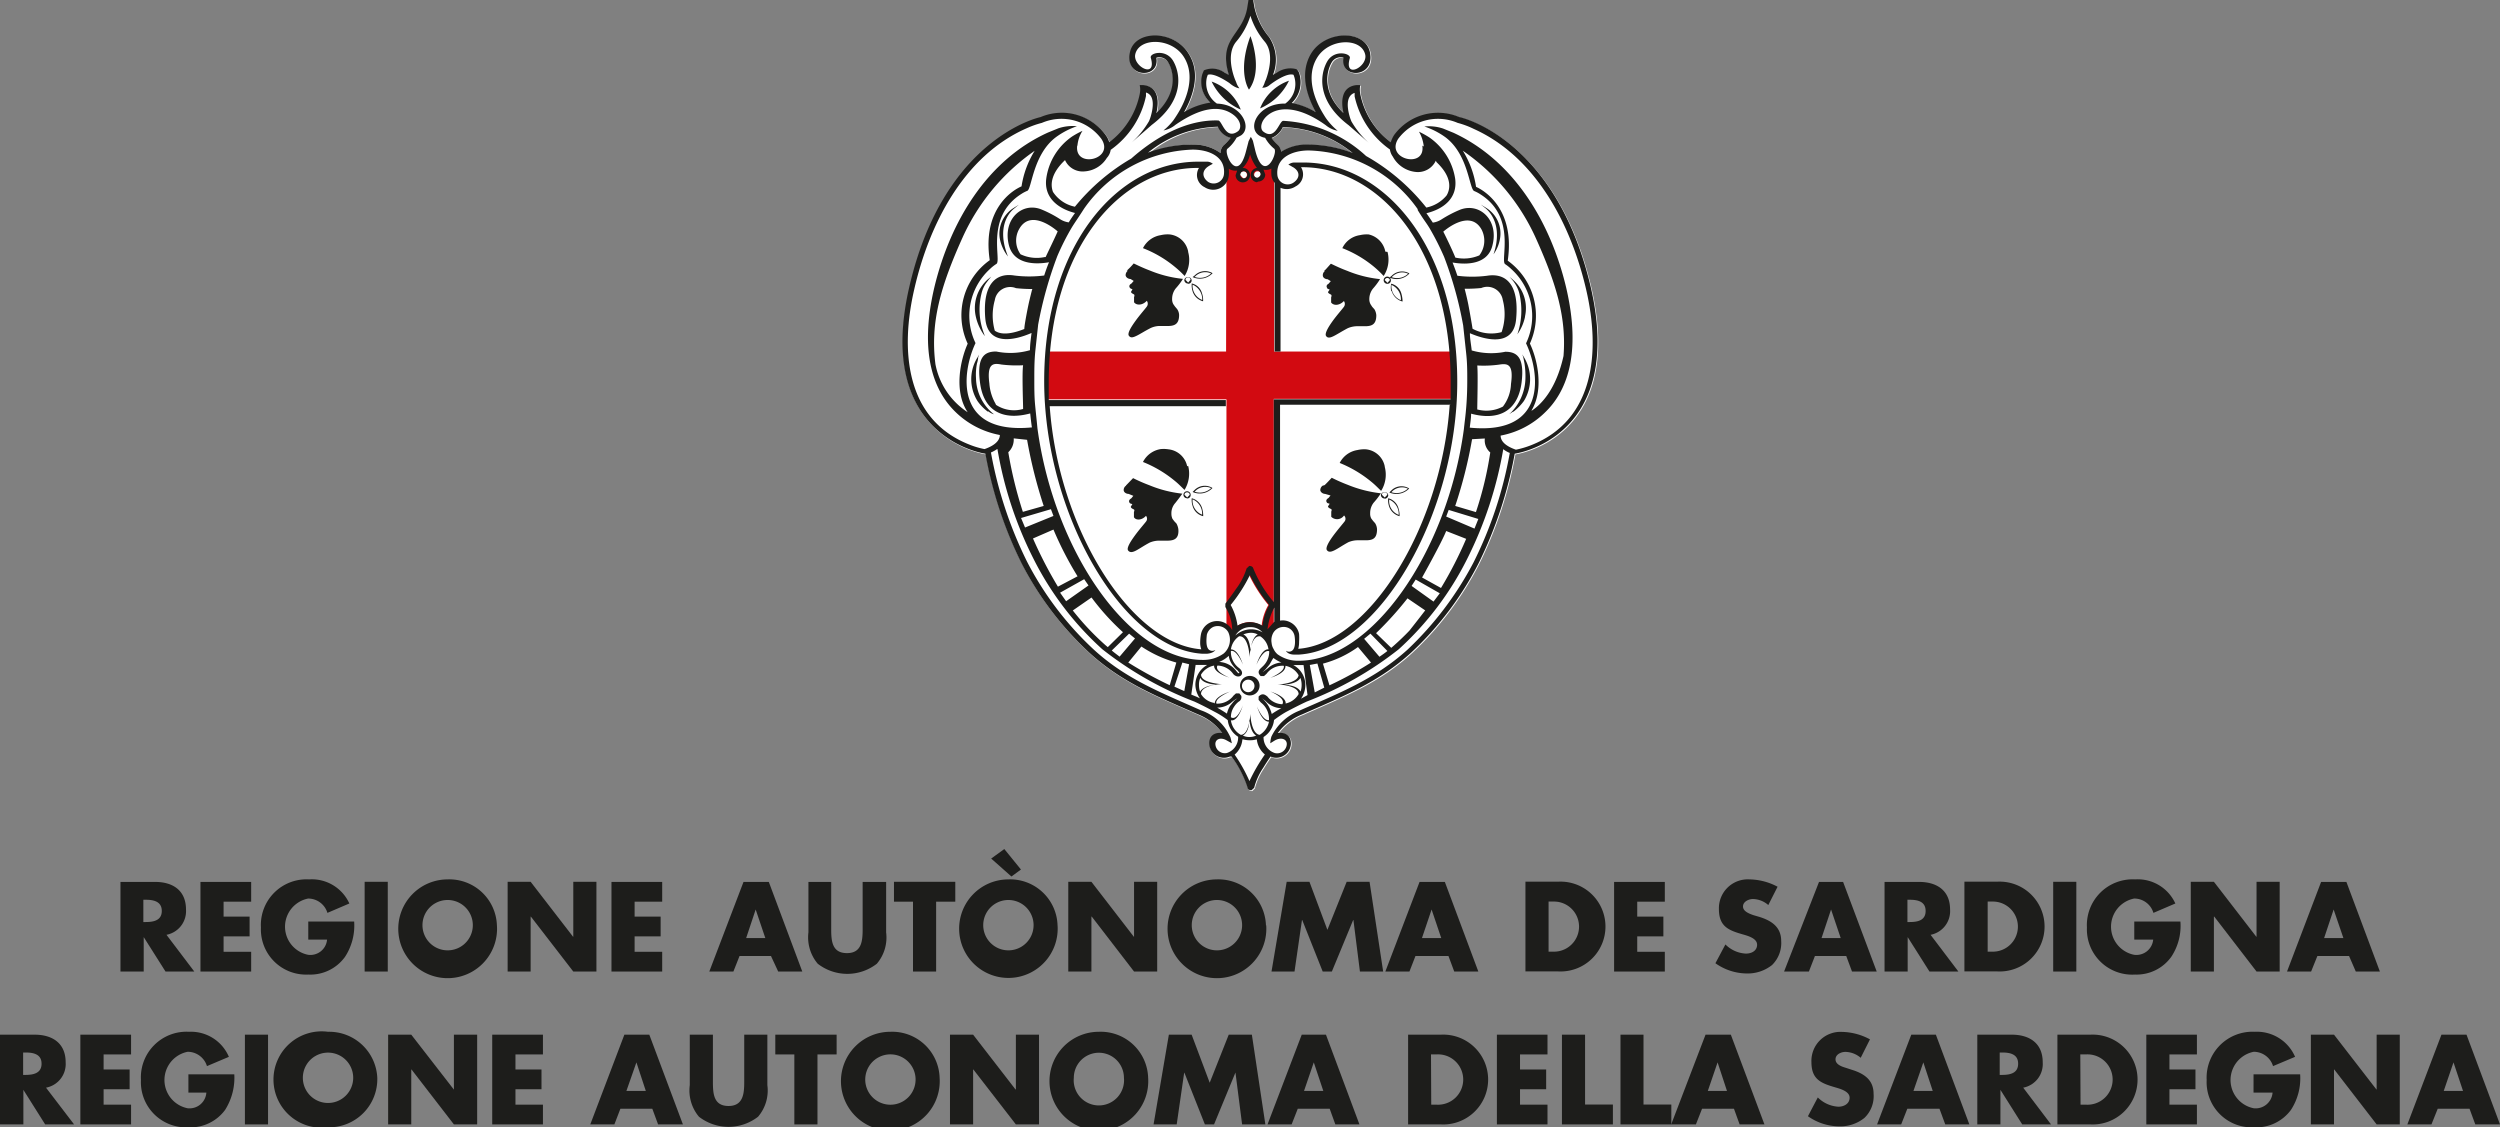 <svg id="Livello_1" data-name="Livello 1" xmlns="http://www.w3.org/2000/svg" xmlns:xlink="http://www.w3.org/1999/xlink" viewBox="0 0 207.53 93.58"><rect x="0" y="0" width="207.53" height="93.58" fill="#808080" stroke="none"/><defs><clipPath id="clip-path"><rect width="207.53" height="93.58" style="fill:none"/></clipPath></defs><g style="clip-path:url(#clip-path)"><path d="M102.16,62.86l-.22.07a1.23,1.23,0,0,1-1.51-1.15c0-.75.57-.93,1.08-.87l-.17-.22a4.68,4.68,0,0,0-1.84-1.33c-3.35-1.49-6.31-2.62-9.06-5.15a26.74,26.74,0,0,1-5.59-7.4,34.46,34.46,0,0,1-3-9.09c-.53-.07-9.14-1.61-6.32-13.83,2.86-12.42,10.85-14.1,10.9-14.11a4.52,4.52,0,0,1,5.41,1.49,2,2,0,0,1,.29.6,6.67,6.67,0,0,0,2.53-4,2,2,0,0,0,0-.76l.28,0c1.31.14,1.33,1.39,1.1,2.33,1.79-1.7,1.44-3.4,1-4.17a.83.83,0,0,0-1-.43c.32,1.8-2.68,1.71-2.19-.46.42-1.89,3.67-1.85,4.86.11,1,1.56.44,3.41-.37,4.86a5.68,5.68,0,0,1,2.18-.77,2.37,2.37,0,0,1-.67-2.35,3.56,3.56,0,0,1,.14-.34,1.75,1.75,0,0,1,1.72.19l.35.19c-.93-3.1,1.18-3.25,1.54-5.66l.07-.44c0-.28.39-.3.43,0l.07.44a5.06,5.06,0,0,0,.24.79,5.57,5.57,0,0,0,1,1.73,3.36,3.36,0,0,1,.31,3.14l.35-.19a1.92,1.92,0,0,1,1.64-.28,1,1,0,0,1,.23.43,2.43,2.43,0,0,1-.65,2.37,6.25,6.25,0,0,1,2,.75c-.81-1.45-1.33-3.3-.39-4.86,1.19-2,4.47-2,4.88-.11.47,2.17-2.52,2.26-2.19.46a.84.84,0,0,0-1,.43c-.44.77-.78,2.47,1,4.17-.22-.94-.21-2.19,1.11-2.33l.28,0a2,2,0,0,0,0,.76,6.63,6.63,0,0,0,2.53,4,2.55,2.55,0,0,1,.27-.6,4.54,4.54,0,0,1,5.42-1.49c.06,0,8,1.69,10.91,14.11,2.82,12.22-5.79,13.76-6.31,13.83a34.15,34.15,0,0,1-3,9.09,26.48,26.48,0,0,1-5.57,7.4c-2.76,2.53-5.73,3.66-9.07,5.15a4.73,4.73,0,0,0-1.85,1.33l-.17.22c.52-.06,1.08.12,1.08.87a1.23,1.23,0,0,1-1.51,1.15l-.18-.07c-.15.22-.39.57-.61.94a5.25,5.25,0,0,0-.75,1.66l-.22.21c-.21,0-.31-.11-.32-.21a9.09,9.09,0,0,0-1.34-2.6m0-51.38a1.6,1.6,0,0,1-1.07-.93,9.56,9.56,0,0,0-5.8,2.15A10.4,10.4,0,0,1,99,12a3.84,3.84,0,0,1,2.33.71.8.8,0,0,1,.28-.68,3.86,3.86,0,0,0,.51-.55m3.45,0a3.21,3.21,0,0,0,.51.58.82.82,0,0,1,.28.57,4,4,0,0,1,2.18-.6,10.53,10.53,0,0,1,3.76.7,9.56,9.56,0,0,0-5.8-2.15,1.73,1.73,0,0,1-.93.9" style="fill:#fff"/><path d="M104.4,14.81l.29-.29a.29.29,0,0,0-.29-.3.29.29,0,0,0-.29.3.3.3,0,0,0,.29.29m-1.19,0a.29.29,0,0,0,.3-.29.28.28,0,0,0-.3-.3.29.29,0,0,0-.28.3Zm-1.4-1.25a1.82,1.82,0,0,0,.79.35c.71,0,.92-1.34,1.23-1.34s.4,1.23,1.06,1.38a2.44,2.44,0,0,0,.88-.11V29.18h14.75s.08,1.17.1,1.93,0,2,0,2H105.74v19a1,1,0,0,1-.65.22c-.41-.07-.86-.47-1.3-.44s-1,.46-1.43.53c-.25,0-.55-.27-.55-.27v-19H87l0-2L87,29.18h14.78Zm.92,38.38a2.13,2.13,0,0,1,1-.3,2,2,0,0,1,1,.31,4.35,4.35,0,0,1,.56-1.73,11.87,11.87,0,0,1-1.6-2.49,12.73,12.73,0,0,1-1.6,2.49,4.7,4.7,0,0,1,.57,1.72" style="fill:#d20a11"/><path d="M103.76,57.44a.52.52,0,0,0,0-1,.52.52,0,1,0,0,1m0,.29a.81.81,0,1,1,.8-.8.81.81,0,0,1-.8.8M103,9.1a4.8,4.8,0,0,1-2.42-2.33A4.09,4.09,0,0,1,103,9.1M103.8,3s1.1,2.77-.12,4.44c0,0-1-1.42.12-4.44m.8,6A4,4,0,0,1,107,6.7,4.75,4.75,0,0,1,104.6,9M83,19.83a2.51,2.51,0,0,1,1.15-2.57l.43-.27-.39.32c-.18.13-1.52,1.26-.59,3.78l.07.2A3.46,3.46,0,0,1,83,19.83M81,26.26a3.18,3.18,0,0,1,1-3.07l.29-.23-.24.29-.19.25a2.46,2.46,0,0,0-.37.81,5.54,5.54,0,0,0,.2,3.4l.06.19A4.25,4.25,0,0,1,81,26.26m1,7.91a3.71,3.71,0,0,1-.85-.87,3.42,3.42,0,0,1,0-3.64l.13-.23-.08.24s0,.19-.1.5a4.83,4.83,0,0,0-.08,1.22,3.9,3.9,0,0,0,1.49,3,1.16,1.16,0,0,1-.46-.24m42.47-14.34a3.12,3.12,0,0,1-.54,1.3c.86-2.55-.48-3.67-.66-3.82l-.39-.31.43.27a2.49,2.49,0,0,1,1.16,2.56m2.08,6.47a3.89,3.89,0,0,1-.64,1.47,6.06,6.06,0,0,0,.15-3.44,2.68,2.68,0,0,0-.36-.79l-.14-.2-.3-.34.28.24a3.11,3.11,0,0,1,1,3.06m-1,7.9-.3.2a4.16,4.16,0,0,0,1.34-3,7,7,0,0,0-.08-1.22c-.06-.31-.1-.5-.1-.5l-.08-.24.13.22a3.48,3.48,0,0,1,0,3.65,4.25,4.25,0,0,1-.86.88m-15.68,6.1c.07-.06.34-.34.59-.61a13.87,13.87,0,0,0,1.34.59,10.27,10.27,0,0,0,2.74.7,6.47,6.47,0,0,1-.6.78,1.39,1.39,0,0,0-.29.88.85.85,0,0,0,.09.43l.15.2.17.19a1.05,1.05,0,0,1,.16.5c0,.75-.33.9-.84.92h-.75a2,2,0,0,0-.79.16c-.48.26-.85.52-1.13.66s-.5.2-.65,0,.21-.78.57-1.26.81-1,.91-1.14a.37.37,0,0,0-.06-.48.69.69,0,0,1-1.06.11l0-.43c.07-.17,0-.2,0-.21-.25-.1-.27-.18-.27-.23l.14-.21-.19-.06c-.06-.05-.21-.25.09-.42l.17-.21L110,41c-.14,0-.36-.1-.4-.3a.46.46,0,0,1,.19-.38m6.32,2.42a1.31,1.31,0,0,0-.79-1.27,1.23,1.23,0,0,0,.79,1.27m-.81-.74a1.54,1.54,0,0,1-.06-.64,1.19,1.19,0,0,1,.85.83,1.88,1.88,0,0,1,.09.66,1.24,1.24,0,0,1-.88-.85m-.35-.7.21-.22c0-.29-.46-.27-.44,0Zm0,.08a.3.3,0,0,1-.32-.28.31.31,0,0,1,.61,0,.3.3,0,0,1-.29.3m0-2.65a2.54,2.54,0,0,1-.3,2c-.3-.29-.53-.53-.83-.77a10,10,0,0,0-2.61-1.55,2,2,0,0,1,1.47-1.07,2.48,2.48,0,0,1,.72-.06,1.77,1.77,0,0,1,1.55,1.41m.55,2a1.2,1.2,0,0,1,1.48-.16,1.46,1.46,0,0,1-1.65.33Zm0,.15a1.37,1.37,0,0,0,1.37-.3,1.18,1.18,0,0,0-1.37.3m-5.6-18.37c.06,0,.32-.32.58-.6.14.06.65.33,1.35.59a9.74,9.74,0,0,0,2.73.69,5.27,5.27,0,0,1-.58.78,1.39,1.39,0,0,0-.31.88.85.85,0,0,0,.11.44l.13.2.18.2a1.09,1.09,0,0,1,.16.5c0,.73-.34.89-.84.91-.24,0-.51,0-.77,0a2,2,0,0,0-.77.17c-.49.26-.86.5-1.14.64s-.51.21-.65,0,.22-.79.56-1.26.81-1,.92-1.16a.41.41,0,0,0,0-.48c-.38.4-.87.39-1.06.12l0-.42c.07-.19,0-.22,0-.23-.24-.11-.25-.17-.26-.22l.14-.2-.19-.08c0-.05-.2-.24.1-.41l.18-.21-.26-.16c-.16,0-.39-.1-.4-.31a.44.44,0,0,1,.18-.38m6.3,2.43a1.3,1.3,0,0,0-.78-1.27,1.24,1.24,0,0,0,.78,1.27m-.8-.75a1.3,1.3,0,0,1,0-.62,1.16,1.16,0,0,1,.84.82,2.45,2.45,0,0,1,.1.66,1.26,1.26,0,0,1-.9-.86m-.35-.69.2-.23a.22.22,0,0,0-.43,0Zm0,.08a.3.3,0,1,1,.28-.31.28.28,0,0,1-.28.31m0-2.65a2.5,2.5,0,0,1-.32,2,8.54,8.54,0,0,0-.82-.78,9.55,9.55,0,0,0-2.61-1.53,1.92,1.92,0,0,1,1.46-1.08,2.54,2.54,0,0,1,.72-.06A1.81,1.81,0,0,1,115,20.89m.53,2A1.21,1.21,0,0,1,117,22.7a1.44,1.44,0,0,1-1.65.34Zm0,.12a1.33,1.33,0,0,0,1.36-.29,1.16,1.16,0,0,0-1.36.29m-22-.54a5.77,5.77,0,0,0,.58-.6c.14.06.66.33,1.35.59a9.81,9.81,0,0,0,2.74.69,5.31,5.31,0,0,1-.59.78,1.39,1.39,0,0,0-.31.88.84.84,0,0,0,.1.44l.14.2.17.2a.91.91,0,0,1,.17.5c0,.73-.35.89-.84.91-.24,0-.5,0-.77,0a1.83,1.83,0,0,0-.75.17c-.51.26-.87.5-1.16.64s-.5.21-.65,0,.23-.79.57-1.26.81-1,.92-1.16a.41.41,0,0,0,0-.48c-.37.4-.87.39-1.06.12l0-.42c.07-.19,0-.22,0-.23-.23-.11-.25-.17-.25-.22l.12-.2-.17-.08c-.06-.05-.21-.24.09-.41l.18-.21-.26-.16c-.15,0-.38-.1-.41-.31a.47.47,0,0,1,.19-.38M99.8,24.9A1.33,1.33,0,0,0,99,23.63a1.27,1.27,0,0,0,.79,1.27m-.8-.75a1.62,1.62,0,0,1-.06-.62,1.13,1.13,0,0,1,.85.82,1.65,1.65,0,0,1,.09.66,1.23,1.23,0,0,1-.88-.86m-.36-.69.2-.23a.21.21,0,1,0-.42,0Zm0,.08a.31.31,0,0,1-.32-.29.31.31,0,0,1,.61,0,.29.29,0,0,1-.29.31m0-2.65a2.53,2.53,0,0,1-.29,2,8.72,8.72,0,0,0-.84-.78,9.62,9.62,0,0,0-2.62-1.53,2,2,0,0,1,1.48-1.08,2.52,2.52,0,0,1,.73-.06,1.76,1.76,0,0,1,1.54,1.41m.54,2a1.21,1.21,0,0,1,1.49-.19A1.45,1.45,0,0,1,99,23Zm0,.12a1.35,1.35,0,0,0,1.37-.29,1.18,1.18,0,0,0-1.37.29m0,17.83a1.36,1.36,0,0,0,1.37-.3,1.17,1.17,0,0,0-1.37.3m0-.15a1.2,1.2,0,0,1,1.48-.16,1.45,1.45,0,0,1-1.65.33Zm-.54-2a2.58,2.58,0,0,1-.3,2c-.3-.29-.53-.53-.83-.77a9.88,9.88,0,0,0-2.62-1.55,2,2,0,0,1,1.47-1.07A2.52,2.52,0,0,1,97,37.3a1.78,1.78,0,0,1,1.55,1.41m0,2.65a.29.29,0,0,1-.31-.28.3.3,0,0,1,.6,0,.29.29,0,0,1-.29.3m0-.08.21-.22c0-.29-.45-.27-.43,0ZM99,42a1.54,1.54,0,0,1-.07-.64,1.22,1.22,0,0,1,.86.83,2.15,2.15,0,0,1,.09.66A1.2,1.2,0,0,1,99,42m.79.74A1.3,1.3,0,0,0,99,41.45a1.25,1.25,0,0,0,.78,1.27M93.47,40.3l.59-.61a13.34,13.34,0,0,0,1.35.59,9.88,9.88,0,0,0,2.74.7c-.19.27-.4.54-.59.78a1.26,1.26,0,0,0-.32.88,1,1,0,0,0,.09.43l.15.2.18.19a1.33,1.33,0,0,1,.16.5c.05.75-.34.9-.83.92h-.77a2.05,2.05,0,0,0-.78.16c-.49.26-.86.52-1.13.66s-.5.2-.66,0,.22-.78.57-1.26.81-1,.91-1.14a.37.37,0,0,0,0-.48c-.36.4-.86.38-1,.11l0-.43c.08-.17,0-.2,0-.21-.24-.1-.26-.18-.26-.23l.13-.21-.18-.06c-.07-.05-.21-.25.09-.42l.17-.21L93.69,41c-.16,0-.39-.1-.41-.3a.43.43,0,0,1,.19-.38m19.26,13.39a8.83,8.83,0,0,1-2.91,1.38l.54,1.8A29.34,29.34,0,0,0,113.81,55Zm-2.8,3.37-.57-2-.63.12.41,2.28Zm10.12-13c-.34.89-2,3.86-2,3.86l1.57.87a32.68,32.68,0,0,0,2.09-4.08Zm0-1.2,2.35,1,.32-.8-2.46-.75Zm-.53,6.37-2-1.14-.34.53L119,49.94Zm-4.91,2-1,1Zm-.85,1.35-.52.43,1.27,1.49c.22-.15.45-.31.66-.48Zm8.44-16.14a38,38,0,0,1-1.4,5.54l1.72.51a29.3,29.3,0,0,0,1.19-4.95,1.31,1.31,0,0,1-.45-1.16ZM108.54,57.7l-.33-2.49-.46,0-.39,0a1.87,1.87,0,0,1,1,1.65A2.05,2.05,0,0,1,108,58l.2-.11Zm-22.79-13a35.19,35.19,0,0,0,2.07,4l1.63-.86a28.49,28.49,0,0,1-2-3.88Zm-1.6-8.31a1.43,1.43,0,0,1-.45,1.15,34.33,34.33,0,0,0,1.21,4.95L86.64,42a39.59,39.59,0,0,1-1.38-5.49ZM99.53,56.86a1.69,1.69,0,0,0,.09.56c.11-.19.41-.51,1.38-.58-1-.07-1.26-.37-1.36-.57a1.41,1.41,0,0,0-.11.59m8.52,0a1.61,1.61,0,0,0-.1-.58c-.12.2-.45.49-1.37.56,1,.06,1.27.37,1.38.57a1.63,1.63,0,0,0,.09-.55m-7.21,1.55c0-.12,0-.58,1.27-1,0,0-1.31.53-1.13,1a1.67,1.67,0,0,0,1.42-.67l.2-.18h.28l.16.2a.43.43,0,0,1-.22.49,1.7,1.7,0,0,0-.39.44,1.53,1.53,0,0,0-.25.85c.53.35,1-1,1-1-.47,1.48-1,1.25-1,1.25A1.64,1.64,0,0,0,103,61c.59,0,.75-1.17.8-1.74l0-.2v.2c0,.56.21,1.69.77,1.74a1.67,1.67,0,0,0,.77-1.09c-.16,0-.59-.07-1-1.27,0,0,.5,1.24,1,1.14a1.71,1.71,0,0,0-.67-1.46l-.19-.22v-.28c.32-.33.55-.14.73,0a1.6,1.6,0,0,0,1.24.64c.32-.53-1-1.06-1-1.06,1.34.44,1.29.94,1.27,1a1.65,1.65,0,0,0,1.08-.78c0-.61-1.15-.77-1.73-.81l-.21,0,.23,0c.56,0,1.64-.21,1.71-.76a1.62,1.62,0,0,0-1.09-.78c0,.15,0,.6-1.26,1,0,0,1.25-.51,1.12-1a1.62,1.62,0,0,0-1.43.66l-.21.19h-.28c-.39-.39,0-.62.16-.79a1.66,1.66,0,0,0,.55-1.27c-.51-.19-1.06,1.12-1.06,1.12.43-1.3.91-1.3,1-1.27a1.55,1.55,0,0,0-.67-1.08c-.68-.13-.86,1.12-.91,1.73v.19l0-.19c0-.59-.22-1.8-.86-1.74a1.57,1.57,0,0,0-.68,1.09c.11,0,.59,0,1,1.27,0,0-.51-1.28-1-1.14a1.66,1.66,0,0,0,.67,1.41c.61.48,0,1-.47.51a1.65,1.65,0,0,0-1.32-.71c-.27.51,1,1,1,1-1.27-.41-1.29-.89-1.27-1a1.62,1.62,0,0,0-1.09.75c0,.59,1.15.75,1.72.8l.19,0-.19,0c-.57,0-1.74.2-1.72.82a1.59,1.59,0,0,0,1.09.73m3.56-43.6a.29.29,0,0,0,.29-.29.3.3,0,0,0-.29-.31.31.31,0,0,0-.29.31.3.3,0,0,0,.29.29m-2.24,48.05-.22.07a1.22,1.22,0,0,1-1.51-1.15c0-.75.57-.94,1.08-.87l-.17-.22a4.58,4.58,0,0,0-1.84-1.33c-3.35-1.48-6.31-2.62-9.06-5.15a26.85,26.85,0,0,1-5.59-7.39,33.93,33.93,0,0,1-3-9.1c-.53-.07-9.14-1.61-6.32-13.83,2.86-12.42,10.85-14.1,10.9-14.11a4.5,4.5,0,0,1,5.41,1.5,1.79,1.79,0,0,1,.29.59,6.66,6.66,0,0,0,2.53-4,1.92,1.92,0,0,0,0-.75l.28,0c1.31.13,1.33,1.39,1.1,2.33,1.79-1.7,1.45-3.41,1-4.18a.84.84,0,0,0-1-.42c.32,1.8-2.68,1.71-2.19-.46.42-1.89,3.67-1.84,4.86.11,1,1.56.45,3.41-.37,4.87a5.81,5.81,0,0,1,2.18-.79,2.35,2.35,0,0,1-.67-2.34,3.56,3.56,0,0,1,.14-.34,1.75,1.75,0,0,1,1.72.19l.35.19c-.93-3.1,1.18-3.25,1.54-5.66l.07-.44c0-.28.39-.3.43,0l.07.44a5.23,5.23,0,0,0,.23.79,5.84,5.84,0,0,0,1,1.73,3.39,3.39,0,0,1,.32,3.14l.33-.19a1.94,1.94,0,0,1,1.65-.28.9.9,0,0,1,.23.43,2.39,2.39,0,0,1-.65,2.37,5.85,5.85,0,0,1,2,.76c-.81-1.46-1.33-3.31-.39-4.87,1.19-1.95,4.47-2,4.88-.11.47,2.17-2.52,2.26-2.19.46a.85.85,0,0,0-1,.42c-.44.77-.78,2.48,1,4.18-.22-.94-.21-2.2,1.1-2.33l.29,0a1.92,1.92,0,0,0,0,.75,6.62,6.62,0,0,0,2.53,4,2.54,2.54,0,0,1,.27-.59,4.52,4.52,0,0,1,5.42-1.5c.06,0,8,1.69,10.91,14.11,2.82,12.22-5.79,13.76-6.31,13.83a34.33,34.33,0,0,1-3,9.1,26.58,26.58,0,0,1-5.57,7.39c-2.77,2.53-5.73,3.67-9.07,5.15a4.63,4.63,0,0,0-1.85,1.33l-.18.22c.53-.07,1.09.12,1.09.87a1.22,1.22,0,0,1-1.51,1.15l-.18-.07c-.15.22-.38.56-.61.94a5.25,5.25,0,0,0-.75,1.66l-.22.2c-.21,0-.31-.09-.32-.2a9,9,0,0,0-1.34-2.6M106.69,8.6a2,2,0,0,0,.76-2.19l-.07-.2c-.54-.19-1.64.58-2,.86a.85.85,0,0,1-.6.21A1.54,1.54,0,0,0,105,6.8l.09-.2c.2-.55.71-2.17-.1-3.14a6.22,6.22,0,0,1-1.19-2.15,6.16,6.16,0,0,1-1.18,2.15c-.83,1-.29,2.67-.08,3.18l.08.19a1.48,1.48,0,0,0,.27.5s-.33,0-.84-.44c-.43-.29-1.33-.84-1.79-.68l-.07.2a2.06,2.06,0,0,0,.83,2.19c2.07.07,2.94,2,2,2.64l-.37.19a3.09,3.09,0,0,1-.76.92c-.34.31.84,3,1.55.18l.21-.81.18-.36a1.9,1.9,0,0,1,.18.34l.2.83c.73,2.78,1.9.13,1.57-.18a3.05,3.05,0,0,1-.76-.91,1.31,1.31,0,0,1-.51-.2c-1-.69-.05-2.57,2-2.64Zm-1.13,2.85a3.21,3.21,0,0,0,.51.58.82.82,0,0,1,.28.57,3.89,3.89,0,0,1,2.18-.6,10.53,10.53,0,0,1,3.76.7,9.56,9.56,0,0,0-5.8-2.15,1.76,1.76,0,0,1-.93.9M82.77,37.28a2.72,2.72,0,0,1-.51.28,33.88,33.88,0,0,0,3,9.07,26.65,26.65,0,0,0,5.49,7.25c2.69,2.49,5.66,3.62,8.93,5.08a4.15,4.15,0,0,1,2.47,2.27l.11.47-.42-.23c-.5-.3-.95-.12-.95.29a.79.79,0,0,0,.95.75,1.35,1.35,0,0,0,.94-1.35,1.85,1.85,0,0,1-.86-1.38,6.93,6.93,0,0,0-1.07-.68c-.56-.3-1.11-.59-1.7-.86a29.31,29.31,0,0,1-7.65-4.35A25.56,25.56,0,0,1,85.8,46.4a31.79,31.79,0,0,1-3-9.12m20.45-22.47a.29.29,0,0,0,.29-.29.3.3,0,0,0-.29-.31.3.3,0,0,0-.29.31.3.3,0,0,0,.29.29M82.64,33.58a2.7,2.7,0,0,0,2.29.37c0-.52-.1-2.94,0-3.63a10.24,10.24,0,0,1-1.8-.06c-.68-.13-1.22-.11-1,1.58a3.92,3.92,0,0,0,.55,1.74m7.3-16.24c-.59.92-.67,1-1,1.53a20.52,20.52,0,0,0-1.21,2.39,33.06,33.06,0,0,0-1.59,5.68l-.24,2.23c-.08.86-.08,1.55-.08,2.3s0,1.47.07,2.19.12,1.14.19,1.89c1.39,10.26,7.66,19.23,13.72,19.23a2.89,2.89,0,0,0,1.74-.53,1.5,1.5,0,0,0,.38-1.77,1,1,0,0,0-1.24-.44,1,1,0,0,0-.54.66c0,.09-.15,1,.2,1.25a.46.46,0,0,0,.51,0s-.11.27-.71.32h-.35c-6.69-.39-13.15-11.75-13.15-22.64,0-11.15,6-18.21,12.78-18.21h.7a.75.75,0,0,1,.52.18,3.61,3.61,0,0,0-.39.22c-.54.37-.5.91,0,1.28a.86.86,0,0,0,1.31-.61c.17-1.47-1.22-2.07-2.6-2.07a11.45,11.45,0,0,0-9,4.89m12.17-5.86a1.6,1.6,0,0,1-1.07-.93,9.56,9.56,0,0,0-5.8,2.15A10.4,10.4,0,0,1,99,12a3.84,3.84,0,0,1,2.33.71.83.83,0,0,1,.28-.68,3.86,3.86,0,0,0,.51-.55m-12.7.61c-.24,1.94,3.16,1.14,2-.57a4.12,4.12,0,0,0-4.93-1.32,7.57,7.57,0,0,0-1.27.45c-5.22,2.29-8.1,8-9.32,13.34-1.18,5.07-.75,10.83,4.58,12.92a6.68,6.68,0,0,0,1.25.37c.49-.17,1.26-.53,1.27-1.17a7.14,7.14,0,0,1-3.66-1.89c-1.75-1.68-3.11-4.79-1.76-10.44C78.87,18.47,81.89,13.31,87,11l.86-.35a3.7,3.7,0,0,1,1.54-.17,6.44,6.44,0,0,0-1.75.91c-1.91,1.44-2,4.3-2.37,4.45a3,3,0,0,0-.48.25c-3.06,1.92-1.62,5.54-2.09,5.82a3.32,3.32,0,0,0-.51.4,5.25,5.25,0,0,0-1.22,6.17c-1.13,2.38-1.84,7.62,4.68,7-.06-.39-.1-.77-.14-1.16-2.19.59-3.87-.12-4.17-2.59-.26-2,.3-2.56,1.35-2.55a5.89,5.89,0,0,0,2.8-.11c0-.49.08-1,.13-1.43-1.47.64-3.64,1.08-3.84-1.21-.25-3,1-3.79,2.41-3.56a9.79,9.79,0,0,0,2.48,0c.12-.37.25-.74.4-1.1-1.24.22-2.91.13-3.32-1.38-.57-2.17,1.08-3.66,2.7-3a9.5,9.5,0,0,1,1.55.81,1.75,1.75,0,0,0,.71.26c.16-.27.34-.53.52-.78-1.34-.34-2.59-1.22-2.39-2.84A5.08,5.08,0,0,1,89,11.33a7.65,7.65,0,0,1,.86-.47,2.75,2.75,0,0,0-.42,1.23m35.35,25.19a32.44,32.44,0,0,1-3,9.12,25.53,25.53,0,0,1-5.67,7.49,29.15,29.15,0,0,1-7.65,4.35c-.58.27-1.14.56-1.71.86a8.88,8.88,0,0,0-1,.67,1.89,1.89,0,0,1-.87,1.41,1.36,1.36,0,0,0,.93,1.33.8.8,0,0,0,1-.75c0-.41-.47-.59-1-.29l-.37.23a2.15,2.15,0,0,1,.09-.55A4.34,4.34,0,0,1,107.85,59c3.29-1.46,6.25-2.59,9-5.08a27.44,27.44,0,0,0,5.48-7.25,33.19,33.19,0,0,0,3-9.07,2.12,2.12,0,0,1-.5-.28m-2.23-3.34a2.91,2.91,0,0,0,2.16-.23,3.28,3.28,0,0,0,.67-1.88c.24-1.7-.31-1.71-1-1.6a9.63,9.63,0,0,1-1.8.07c.07.69,0,3.13,0,3.64m-1.83-12.6a3.26,3.26,0,0,0,2-.18,2,2,0,0,0,.18-2.16c-1-1.76-3.17.19-3.17.19.29.56.84,1.73,1,2.15m-3.11-4a11.46,11.46,0,0,0-9.06-4.89c-1.37,0-2.76.6-2.6,2.07a.86.86,0,0,0,1.32.61c.55-.37.59-.91,0-1.28-.13-.06-.2-.13-.41-.22a.81.81,0,0,1,.53-.18h.71c6.78,0,12.78,7.06,12.78,18.21,0,10.89-6.47,22.25-13.16,22.64h-.35c-.6,0-.71-.32-.71-.32a.44.44,0,0,0,.5,0c.37-.24.23-1.16.21-1.25a.92.92,0,0,0-.54-.66,1,1,0,0,0-1.23.44,1.27,1.27,0,0,0-.13.83,1.14,1.14,0,0,0,.16.49,1.28,1.28,0,0,0,.34.45,2.9,2.9,0,0,0,1.75.53c6.06,0,12.33-9,13.71-19.23.08-.75.14-1.11.2-1.89s.08-1.46.08-2.19,0-1.44-.1-2.3l-.24-2.23a31.54,31.54,0,0,0-1.58-5.68,22.21,22.21,0,0,0-1.21-2.39c-.35-.57-.44-.61-1-1.53m.52-5.25a3.07,3.07,0,0,0-.4-1.23,8,8,0,0,1,.85.47,5.14,5.14,0,0,1,2.16,3.46c.2,1.62-1,2.5-2.39,2.84.18.25.35.51.53.78a1.75,1.75,0,0,0,.71-.26,9.93,9.93,0,0,1,1.55-.81c1.62-.63,3.26.86,2.68,3-.39,1.51-2.06,1.6-3.3,1.38.14.36.28.73.4,1.1a9.72,9.72,0,0,0,2.47,0c1.42-.23,2.68.54,2.41,3.56-.18,2.29-2.35,1.85-3.84,1.21,0,.47.1.94.15,1.43a5.84,5.84,0,0,0,2.79.11c1,0,1.6.51,1.35,2.55-.32,2.47-2,3.18-4.19,2.59,0,.39-.07.77-.11,1.16,6.51.64,5.81-4.6,4.67-7a5.26,5.26,0,0,0-1.23-6.17,3.63,3.63,0,0,0-.5-.4c-.46-.28,1-3.9-2.09-5.82a3,3,0,0,0-.48-.25c-.42-.15-.47-3-2.37-4.45a6.4,6.4,0,0,0-1.77-.91,3.72,3.72,0,0,1,1.55.17l.86.35c5.07,2.34,8.08,7.5,9.35,12.81,1.33,5.65,0,8.76-1.78,10.44a7.11,7.11,0,0,1-3.65,1.89c0,.64.77,1,1.27,1.17a7.42,7.42,0,0,0,1.25-.37c5.33-2.09,5.76-7.85,4.58-12.92-1.23-5.31-4.12-11-9.33-13.34A7.24,7.24,0,0,0,121,10.2a4.12,4.12,0,0,0-4.93,1.32c-1.1,1.71,2.29,2.51,2,.57M102.73,51.94a2,2,0,0,1,2.07,0,4.52,4.52,0,0,1,.56-1.72,11.87,11.87,0,0,1-1.6-2.49,12.73,12.73,0,0,1-1.6,2.49,4.89,4.89,0,0,1,.57,1.72m2.12.61a1.29,1.29,0,0,0-1-.49,1.43,1.43,0,0,0-1.3.7,1.94,1.94,0,0,1,1.34-.52,1.84,1.84,0,0,1,1,.31M106.38,55a3,3,0,0,1-.67-.38c-.11.15-.21.36-.33.55l-.33.4-.24.22a3.87,3.87,0,0,0,.52-.39,1.87,1.87,0,0,1,1-.4m9.16-1.22.22-.19c.44-.39.87-.8,1.29-1.24.58-.73,1.31-1.68,1.31-1.68l-1.47-1a28.2,28.2,0,0,1-2.61,2.89Zm-9.92,5.49a7.36,7.36,0,0,1,.8-.48,1.82,1.82,0,0,1-1.3-.59l-.35-.27a2.49,2.49,0,0,1,.85,1.34m-2.44,2.13a1.82,1.82,0,0,1-.64,1.24,13.16,13.16,0,0,1,1.23,2.2A14.72,14.72,0,0,1,105,62.63a1.88,1.88,0,0,1-.67-1.26,1.79,1.79,0,0,1-.57.08,1.91,1.91,0,0,1-.59-.08m0-.31a1.19,1.19,0,0,0,.54.12,1.35,1.35,0,0,0,.57-.12c-.2-.11-.49-.44-.57-1.37,0,.92-.33,1.26-.54,1.37m-2.13-2.32c.27.16.55.32.81.5a2.07,2.07,0,0,1,.28-.67l.33-.4.25-.2a2.51,2.51,0,0,0-.53.38,1.87,1.87,0,0,1-1.14.39M87.45,42.83l-.21-.56L84.76,43l.33.79Zm1.6,7.84a22,22,0,0,0,2.72,2.89l.19.16,1.26-1.24a19.69,19.69,0,0,1-2.61-2.88l-1.53,1.06Zm1.31-2.07L90,48.08,88,49.2l.5.71ZM93.66,55a32.61,32.61,0,0,0,3.44,1.88L97.65,55a10.07,10.07,0,0,1-2.9-1.33Zm.56-2-.49-.4L92.29,54c.21.18.43.34.65.51Zm4.49,2.14L98.15,55l-.66,2,.82.37Zm1.48.06-.41,0-.53,0-.36,2.46.42.17.3.14a2,2,0,0,1-.38-1.12,1.9,1.9,0,0,1,1-1.66m1.77-.75a2.47,2.47,0,0,1-.8.51,1.88,1.88,0,0,1,1.38.69c.15.19.23.3.31.22l-.14-.19a2.17,2.17,0,0,1-.39-.41,1.64,1.64,0,0,1-.36-.82m2.41-1.77a1.17,1.17,0,0,0-.57-.14,1.66,1.66,0,0,0-.63.14c.2.08.54.37.6,1.41.08-1,.41-1.31.6-1.41m16-19.07H106.26V51.52a1.29,1.29,0,0,1,.79.11,1.38,1.38,0,0,1,.79,1,4.61,4.61,0,0,1,0,.65,2.08,2.08,0,0,1-.07.58c5.88-.44,11.86-10.08,12.57-20.23m-16-18.5a.6.6,0,0,1,0-1.19,3.49,3.49,0,0,1-.57-1.13,2.31,2.31,0,0,1-.61,1.13.6.6,0,1,1-.59.6l.13-.38A1,1,0,0,1,102,14a2.55,2.55,0,0,1,0,.62,1.3,1.3,0,0,1-2,.92,1.12,1.12,0,0,1-.47-1.6H99.4c-6.44,0-12.34,6.74-12.34,17.77,0,.5,0,1,0,1.5h14.7v.51H87.14c.71,10.12,6.69,19.74,12.58,20.18a1.58,1.58,0,0,1-.09-.58,3.87,3.87,0,0,1,.06-.65,1.36,1.36,0,0,1,.79-1,1.41,1.41,0,0,1,1.81.65,3.74,3.74,0,0,0-.57-1.93v-.28s.43-.55.87-1.2a5.6,5.6,0,0,0,.89-1.72l.22-.21c.22,0,.31.1.34.21a10.32,10.32,0,0,0,1.7,2.79V33.15h14.68c0-.49,0-1,0-1.5,0-11-5.89-17.77-12.31-17.77H108a1.12,1.12,0,0,1-.46,1.6,1.31,1.31,0,0,1-1.24.11V29.18h-.49v-14a1.22,1.22,0,0,1-.27-.65,4.77,4.77,0,0,1,0-.54.89.89,0,0,1-.66.09l.15.4a.58.58,0,0,1-.59.59m1.34,36.54V50.44a4.89,4.89,0,0,0-.56,1.8Zm13.41-38.27a1.64,1.64,0,0,1-1.6.94A2.44,2.44,0,0,1,115.62,13a1.3,1.3,0,0,1-.24-.59A7.35,7.35,0,0,1,112.45,8l0-.29c-.81.27-.57,1.43-.4,2a3.18,3.18,0,0,0,.14.38,7.38,7.38,0,0,0,1.44,1.77l-1.67-1.46c-2.71-2.05-2.38-4.25-1.79-5.29s2-.68,1.88-.28c-.52,1.79,1.5.7,1.28-.29-.31-1.43-3-1.4-4,.26-.92,1.51-.28,3.39.57,4.74a4.17,4.17,0,0,0,.35.51,5.12,5.12,0,0,0,.8.81,2.18,2.18,0,0,1-1-.47c-2.18-1.56-3.72-1.5-4.56-1s-.95,1.3-.61,1.54c1,.76,1.3-.87,1.64-.9a11,11,0,0,1,6.88,2.92,17.15,17.15,0,0,1,5,4.28,2.94,2.94,0,0,0,1.68-1c.26-.42.58-1.43-.83-2.77M121.59,24s.19.72.3,1.29.3,1.65.35,2a3.28,3.28,0,0,0,2.41.28,4.58,4.58,0,0,0,.1-2.66,1.3,1.3,0,0,0-1.79-1,13,13,0,0,1-1.37.06m5.58,10.11c.74-.49,2-1.72,2.62-4.53.25-3.16-.58-6-2.36-9.92a17.61,17.61,0,0,0-6-7.12,7.88,7.88,0,0,1,1.1,3c.61.27,3.27,1.78,2.63,6.13A5.61,5.61,0,0,1,127,28.52c.63,1.31,1.18,3.83.13,5.56M88.41,13.29c-1.26,1.19-1.19,2.14-1,2.64a2.86,2.86,0,0,0,1.82,1.23,17.14,17.14,0,0,1,4.68-4C96,11.31,98.55,9.92,101.12,10c.34,0,.6,1.66,1.64.9.33-.24.31-1-.63-1.54s-2.37-.51-4.55,1a2.21,2.21,0,0,1-1,.47,5.12,5.12,0,0,0,.8-.81s.14-.19.34-.51c.85-1.35,1.5-3.23.58-4.74-1-1.66-3.74-1.69-4.06-.26-.22,1,1.81,2.08,1.29.29-.13-.4,1.27-.78,1.87.28s.93,3.24-1.79,5.29l-1.67,1.46a7.38,7.38,0,0,0,1.44-1.77,3.18,3.18,0,0,0,.14-.38c.18-.6.41-1.76-.39-2l0,.29a7.31,7.31,0,0,1-2.93,4.47,1.24,1.24,0,0,1-.32.67A2.35,2.35,0,0,1,90,14.23a1.6,1.6,0,0,1-1.59-.94M86.8,21.34c.2-.43.76-1.58,1-2.13,0,0-2.2-2-3.2-.19a1.94,1.94,0,0,0,.12,2.09,3.16,3.16,0,0,0,2,.23m-1,2.65a11.41,11.41,0,0,1-1.38-.07,1.29,1.29,0,0,0-1.76,1,4.65,4.65,0,0,0,0,2.53c.64.46,1.73.15,2.45-.14,0-.3.25-1.57.34-2s.31-1.29.31-1.29m.25-11.53a17.59,17.59,0,0,0-6,7.17c-1.88,4.16-2.71,7.14-2.28,10.56a6.11,6.11,0,0,0,2.68,4c-1.17-1.74-.61-4.33,0-5.69a5.61,5.61,0,0,1,1.83-6.93c-.65-4.35,2-5.86,2.64-6.13a7.85,7.85,0,0,1,1.12-3" style="fill:#1d1d1b"/><path d="M6.15,93.34H3.75L1.94,90.47h0v2.87H0V85.89H2.87c1.47,0,2.58.7,2.58,2.29a2,2,0,0,1-1.63,2.11ZM1.92,89.23h.19c.63,0,1.34-.12,1.34-.93s-.71-.93-1.34-.93H1.92Z" style="fill:#1d1d1b"/></g><polygon points="6.67 85.89 6.67 93.34 10.88 93.34 10.88 91.7 8.6 91.7 8.6 90.42 10.76 90.42 10.76 88.78 8.6 88.78 8.6 87.53 10.88 87.53 10.88 85.89 6.67 85.89" style="fill:#1d1d1b"/><g style="clip-path:url(#clip-path)"><path d="M19.45,89.18a5,5,0,0,1-.76,2.95,3.56,3.56,0,0,1-3.05,1.45,3.75,3.75,0,0,1-3.94-3.93,3.79,3.79,0,0,1,4-4A3.42,3.42,0,0,1,19,87.73l-1.82.77a1.68,1.68,0,0,0-1.6-1.19,2.39,2.39,0,0,0,0,4.69,1.4,1.4,0,0,0,1.55-1.3H15.64V89.18Z" style="fill:#1d1d1b"/></g><rect x="20.33" y="85.89" width="1.92" height="7.45" style="fill:#1d1d1b"/><g style="clip-path:url(#clip-path)"><path d="M31.32,89.47a4,4,0,0,1-4.09,4.11,4,4,0,1,1,0-7.93,4,4,0,0,1,4.09,3.82m-6.18,0a2.09,2.09,0,1,0,4.18,0,2.09,2.09,0,0,0-4.18,0" style="fill:#1d1d1b"/></g><polygon points="37.68 85.89 37.68 90.44 37.67 90.44 34.14 85.89 32.22 85.89 32.22 93.34 34.14 93.34 34.14 88.78 34.16 88.78 37.68 93.34 39.61 93.34 39.61 85.89 37.68 85.89" style="fill:#1d1d1b"/><polygon points="40.86 85.89 40.86 93.34 45.07 93.34 45.07 91.7 42.79 91.7 42.79 90.42 44.95 90.42 44.95 88.78 42.79 88.78 42.79 87.53 45.07 87.53 45.07 85.89 40.86 85.89" style="fill:#1d1d1b"/><path d="M52.83,88.19h0l.78,2.37H52Zm-1-2.3L49,93.34h2l.5-1.3h2.65l.48,1.3h2.06L53.9,85.89Z" style="fill:#1d1d1b"/><g style="clip-path:url(#clip-path)"><path d="M63.7,85.89v4.19a3.35,3.35,0,0,1-.77,2.62,4,4,0,0,1-4.91,0,3.39,3.39,0,0,1-.76-2.62V85.89h1.92v3.92c0,1,.07,2,1.3,2s1.3-1.06,1.3-2V85.89Z" style="fill:#1d1d1b"/></g><polygon points="64.36 85.89 64.36 87.53 65.94 87.53 65.94 93.34 67.86 93.34 67.86 87.53 69.45 87.53 69.45 85.89 64.36 85.89" style="fill:#1d1d1b"/><g style="clip-path:url(#clip-path)"><path d="M78,89.47a4.1,4.1,0,1,1-4.09-3.82A3.94,3.94,0,0,1,78,89.47m-6.17,0a2.09,2.09,0,1,0,4.17,0,2.09,2.09,0,0,0-4.17,0" style="fill:#1d1d1b"/></g><polygon points="84.33 85.89 84.33 90.44 84.3 90.44 80.78 85.89 78.86 85.89 78.86 93.34 80.78 93.34 80.78 88.78 80.8 88.78 84.33 93.34 86.25 93.34 86.25 85.89 84.33 85.89" style="fill:#1d1d1b"/><g style="clip-path:url(#clip-path)"><path d="M95.31,89.47a4.1,4.1,0,1,1-4.09-3.82,3.94,3.94,0,0,1,4.09,3.82m-6.17,0a2.09,2.09,0,1,0,4.16,0,2.08,2.08,0,0,0-4.16,0" style="fill:#1d1d1b"/></g><polygon points="102 85.89 100.42 89.88 98.92 85.89 97.03 85.89 95.76 93.34 97.68 93.34 98.3 89.05 98.32 89.05 100.02 93.34 100.78 93.34 102.55 89.05 102.56 89.05 103.11 93.34 105.04 93.34 103.92 85.89 102 85.89" style="fill:#1d1d1b"/><path d="M109.06,88.19h0l.79,2.37h-1.6Zm-1-2.3-2.84,7.45h2l.51-1.3h2.65l.47,1.3h2l-2.78-7.45Z" style="fill:#1d1d1b"/><g style="clip-path:url(#clip-path)"><path d="M116.89,85.89h2.72a3.73,3.73,0,1,1,0,7.45h-2.72Zm1.92,5.81h.42a2.09,2.09,0,1,0,0-4.17h-.44Z" style="fill:#1d1d1b"/></g><polygon points="124.26 85.89 124.26 93.34 128.46 93.34 128.46 91.7 126.18 91.7 126.18 90.42 128.35 90.42 128.35 88.78 126.18 88.78 126.18 87.53 128.46 87.53 128.46 85.89 124.26 85.89" style="fill:#1d1d1b"/><polygon points="129.66 85.89 129.66 93.34 133.89 93.34 133.89 91.69 131.58 91.69 131.58 85.89 129.66 85.89" style="fill:#1d1d1b"/><polygon points="134.52 85.89 134.52 93.34 138.74 93.34 138.74 91.69 136.43 91.69 136.43 85.89 134.52 85.89" style="fill:#1d1d1b"/><path d="M142.58,88.19h0l.78,2.37h-1.59Zm-1-2.3-2.85,7.45h2.05l.51-1.3h2.65l.47,1.3h2.06l-2.79-7.45Z" style="fill:#1d1d1b"/><g style="clip-path:url(#clip-path)"><path d="M154.46,87.81a2,2,0,0,0-1.27-.49c-.35,0-.82.2-.82.62s.51.6.85.7l.49.16c1,.31,1.82.82,1.82,2a2.5,2.5,0,0,1-.76,2,3.19,3.19,0,0,1-2.1.7,4.54,4.54,0,0,1-2.59-.84l.82-1.56a2.61,2.61,0,0,0,1.71.77c.44,0,.93-.23.93-.75s-.76-.73-1.17-.85c-1.21-.35-2-.66-2-2.11a2.41,2.41,0,0,1,2.55-2.5,5.08,5.08,0,0,1,2.31.62Z" style="fill:#1d1d1b"/></g><path d="M159.66,88.19h0l.78,2.37h-1.6Zm-1-2.3-2.84,7.45h2l.51-1.3H161l.48,1.3h2l-2.78-7.45Z" style="fill:#1d1d1b"/><g style="clip-path:url(#clip-path)"><path d="M170.26,93.34h-2.39l-1.81-2.87h0v2.87h-1.92V85.89H167c1.46,0,2.57.7,2.57,2.29a2,2,0,0,1-1.62,2.11ZM166,89.23h.19c.64,0,1.34-.12,1.34-.93s-.7-.93-1.34-.93H166Z" style="fill:#1d1d1b"/><path d="M170.79,85.89h2.73a3.73,3.73,0,1,1,0,7.45h-2.73Zm1.92,5.81h.43a2.09,2.09,0,1,0,0-4.17h-.45Z" style="fill:#1d1d1b"/></g><polygon points="178.17 85.89 178.17 93.34 182.37 93.34 182.37 91.7 180.09 91.7 180.09 90.42 182.25 90.42 182.25 88.78 180.09 88.78 180.09 87.53 182.37 87.53 182.37 85.89 178.17 85.89" style="fill:#1d1d1b"/><g style="clip-path:url(#clip-path)"><path d="M190.94,89.18a4.81,4.81,0,0,1-.76,2.95,3.56,3.56,0,0,1-3.05,1.45,3.75,3.75,0,0,1-3.95-3.93,3.81,3.81,0,0,1,4-4,3.45,3.45,0,0,1,3.34,2.08l-1.83.77a1.68,1.68,0,0,0-1.6-1.19,2.39,2.39,0,0,0,0,4.69,1.41,1.41,0,0,0,1.56-1.3h-1.58V89.18Z" style="fill:#1d1d1b"/></g><polygon points="197.29 85.89 197.29 90.44 197.27 90.44 193.75 85.89 191.83 85.89 191.83 93.34 193.75 93.34 193.75 88.78 193.77 88.78 197.29 93.34 199.21 93.34 199.21 85.89 197.29 85.89" style="fill:#1d1d1b"/><path d="M203.67,88.19h0l.79,2.37h-1.6Zm-1-2.3-2.83,7.45h2l.52-1.3H205l.48,1.3h2.05l-2.78-7.45Z" style="fill:#1d1d1b"/><g style="clip-path:url(#clip-path)"><path d="M11.9,76.54h.19c.62,0,1.34-.11,1.34-.92s-.72-.93-1.34-.93H11.9Zm4.23,4.11H13.74l-1.81-2.86h0v2.86H10V73.21h2.88c1.46,0,2.56.7,2.56,2.29a2,2,0,0,1-1.62,2.1Z" style="fill:#1d1d1b"/></g><polygon points="18.56 74.85 18.56 76.09 20.72 76.09 20.72 77.73 18.56 77.73 18.56 79.01 20.85 79.01 20.85 80.65 16.64 80.65 16.64 73.21 20.85 73.21 20.85 74.85 18.56 74.85" style="fill:#1d1d1b"/><g style="clip-path:url(#clip-path)"><path d="M29.4,76.5a4.75,4.75,0,0,1-.76,2.93,3.55,3.55,0,0,1-3.05,1.47A3.75,3.75,0,0,1,21.66,77a3.79,3.79,0,0,1,4-4A3.42,3.42,0,0,1,29,75l-1.82.78a1.67,1.67,0,0,0-1.6-1.19,2.38,2.38,0,0,0,0,4.67A1.39,1.39,0,0,0,27.15,78H25.59V76.5Z" style="fill:#1d1d1b"/></g><rect x="30.27" y="73.2" width="1.92" height="7.45" style="fill:#1d1d1b"/><g style="clip-path:url(#clip-path)"><path d="M35.07,76.8a2.09,2.09,0,1,0,4.18,0,2.09,2.09,0,0,0-4.18,0m6.18,0A4.1,4.1,0,1,1,37.16,73a3.95,3.95,0,0,1,4.09,3.83" style="fill:#1d1d1b"/></g><polygon points="42.14 73.2 44.05 73.2 47.57 77.76 47.59 77.76 47.59 73.2 49.51 73.2 49.51 80.65 47.59 80.65 44.07 76.09 44.05 76.09 44.05 80.65 42.14 80.65 42.14 73.2" style="fill:#1d1d1b"/><polygon points="52.68 74.85 52.68 76.09 54.84 76.09 54.84 77.73 52.68 77.73 52.68 79.01 54.97 79.01 54.97 80.65 50.76 80.65 50.76 73.21 54.97 73.21 54.97 74.85 52.68 74.85" style="fill:#1d1d1b"/><path d="M62.73,75.5h0l-.79,2.37h1.59Zm-1.34,3.86-.51,1.29h-2l2.84-7.44h2.1l2.78,7.44h-2L64,79.36Z" style="fill:#1d1d1b"/><g style="clip-path:url(#clip-path)"><path d="M73.56,73.21V77.4A3.36,3.36,0,0,1,72.79,80a4,4,0,0,1-4.91,0,3.4,3.4,0,0,1-.77-2.61V73.21H69v3.91c0,1,.07,2,1.31,2s1.3-1.06,1.3-2V73.21Z" style="fill:#1d1d1b"/></g><polygon points="77.71 80.65 75.79 80.65 75.79 74.85 74.21 74.85 74.21 73.2 79.3 73.2 79.3 74.85 77.71 74.85 77.71 80.65" style="fill:#1d1d1b"/><g style="clip-path:url(#clip-path)"><path d="M83.37,70.48l1.38,1.7-.79.58-1.68-1.49ZM81.62,76.8a2.09,2.09,0,1,0,4.18,0,2.09,2.09,0,0,0-4.18,0m6.17,0A4.09,4.09,0,1,1,83.7,73a3.94,3.94,0,0,1,4.09,3.83" style="fill:#1d1d1b"/></g><polygon points="88.68 73.2 90.6 73.2 94.12 77.76 94.14 77.76 94.14 73.2 96.06 73.2 96.06 80.65 94.14 80.65 90.63 76.09 90.6 76.09 90.6 80.65 88.68 80.65 88.68 73.2" style="fill:#1d1d1b"/><g style="clip-path:url(#clip-path)"><path d="M98.93,76.8a2.09,2.09,0,1,0,4.18,0,2.09,2.09,0,0,0-4.18,0m6.18,0A4.1,4.1,0,1,1,101,73a3.95,3.95,0,0,1,4.09,3.83" style="fill:#1d1d1b"/></g><polygon points="106.81 73.2 108.7 73.2 110.19 77.19 111.79 73.2 113.69 73.2 114.82 80.65 112.89 80.65 112.35 76.37 112.33 76.37 110.56 80.65 109.8 80.65 108.1 76.37 108.08 76.37 107.46 80.65 105.55 80.65 106.81 73.2" style="fill:#1d1d1b"/><path d="M118.84,75.5h0l-.8,2.37h1.6Zm-1.34,3.86L117,80.65h-2l2.84-7.44h2.1l2.78,7.44h-2l-.48-1.29Z" style="fill:#1d1d1b"/><g style="clip-path:url(#clip-path)"><path d="M128.55,79H129a2.08,2.08,0,1,0,0-4.16h-.45Zm-1.92-5.81h2.72a3.73,3.73,0,1,1,0,7.45h-2.72Z" style="fill:#1d1d1b"/></g><polygon points="135.91 74.85 135.91 76.09 138.08 76.09 138.08 77.73 135.91 77.73 135.91 79.01 138.2 79.01 138.2 80.65 133.99 80.65 133.99 73.21 138.2 73.21 138.2 74.85 135.91 74.85" style="fill:#1d1d1b"/><g style="clip-path:url(#clip-path)"><path d="M146.79,75.13a2,2,0,0,0-1.27-.5c-.35,0-.83.21-.83.62s.53.6.87.72l.48.14c1,.31,1.82.83,1.82,2a2.55,2.55,0,0,1-.76,2,3.25,3.25,0,0,1-2.1.7,4.56,4.56,0,0,1-2.6-.85l.83-1.56a2.57,2.57,0,0,0,1.7.76c.46,0,.93-.22.93-.74s-.75-.73-1.17-.85c-1.2-.34-2-.66-2-2.11A2.4,2.4,0,0,1,145.24,73a5.11,5.11,0,0,1,2.32.61Z" style="fill:#1d1d1b"/></g><path d="M152,75.5h0l-.79,2.37h1.59Zm-1.34,3.86-.5,1.29H148.1L151,73.21H153l2.79,7.44h-2.05l-.48-1.29Z" style="fill:#1d1d1b"/><g style="clip-path:url(#clip-path)"><path d="M158.34,76.54h.18c.63,0,1.33-.11,1.33-.92s-.7-.93-1.33-.93h-.18Zm4.23,4.11h-2.4l-1.81-2.86h0v2.86h-1.92V73.21h2.87c1.46,0,2.57.7,2.57,2.29a2,2,0,0,1-1.62,2.1Z" style="fill:#1d1d1b"/><path d="M165,79h.43a2.08,2.08,0,1,0,0-4.16H165Zm-1.93-5.81h2.73a3.73,3.73,0,1,1,0,7.45h-2.73Z" style="fill:#1d1d1b"/></g><rect x="170.44" y="73.2" width="1.92" height="7.45" style="fill:#1d1d1b"/><g style="clip-path:url(#clip-path)"><path d="M181,76.5a4.63,4.63,0,0,1-.76,2.93,3.54,3.54,0,0,1-3,1.47A3.76,3.76,0,0,1,173.24,77a3.8,3.8,0,0,1,4-4A3.43,3.43,0,0,1,180.58,75l-1.82.78a1.66,1.66,0,0,0-1.6-1.19,2.38,2.38,0,0,0,0,4.67A1.4,1.4,0,0,0,178.74,78h-1.57V76.5Z" style="fill:#1d1d1b"/></g><polygon points="181.86 73.2 183.78 73.2 187.3 77.76 187.32 77.76 187.32 73.2 189.24 73.2 189.24 80.65 187.32 80.65 183.81 76.09 183.78 76.09 183.78 80.65 181.86 80.65 181.86 73.2" style="fill:#1d1d1b"/><path d="M193.72,75.5h0l-.79,2.37h1.6Zm-1.35,3.86-.52,1.29h-2l2.83-7.44h2.1l2.78,7.44h-2L195,79.36Z" style="fill:#1d1d1b"/></svg>